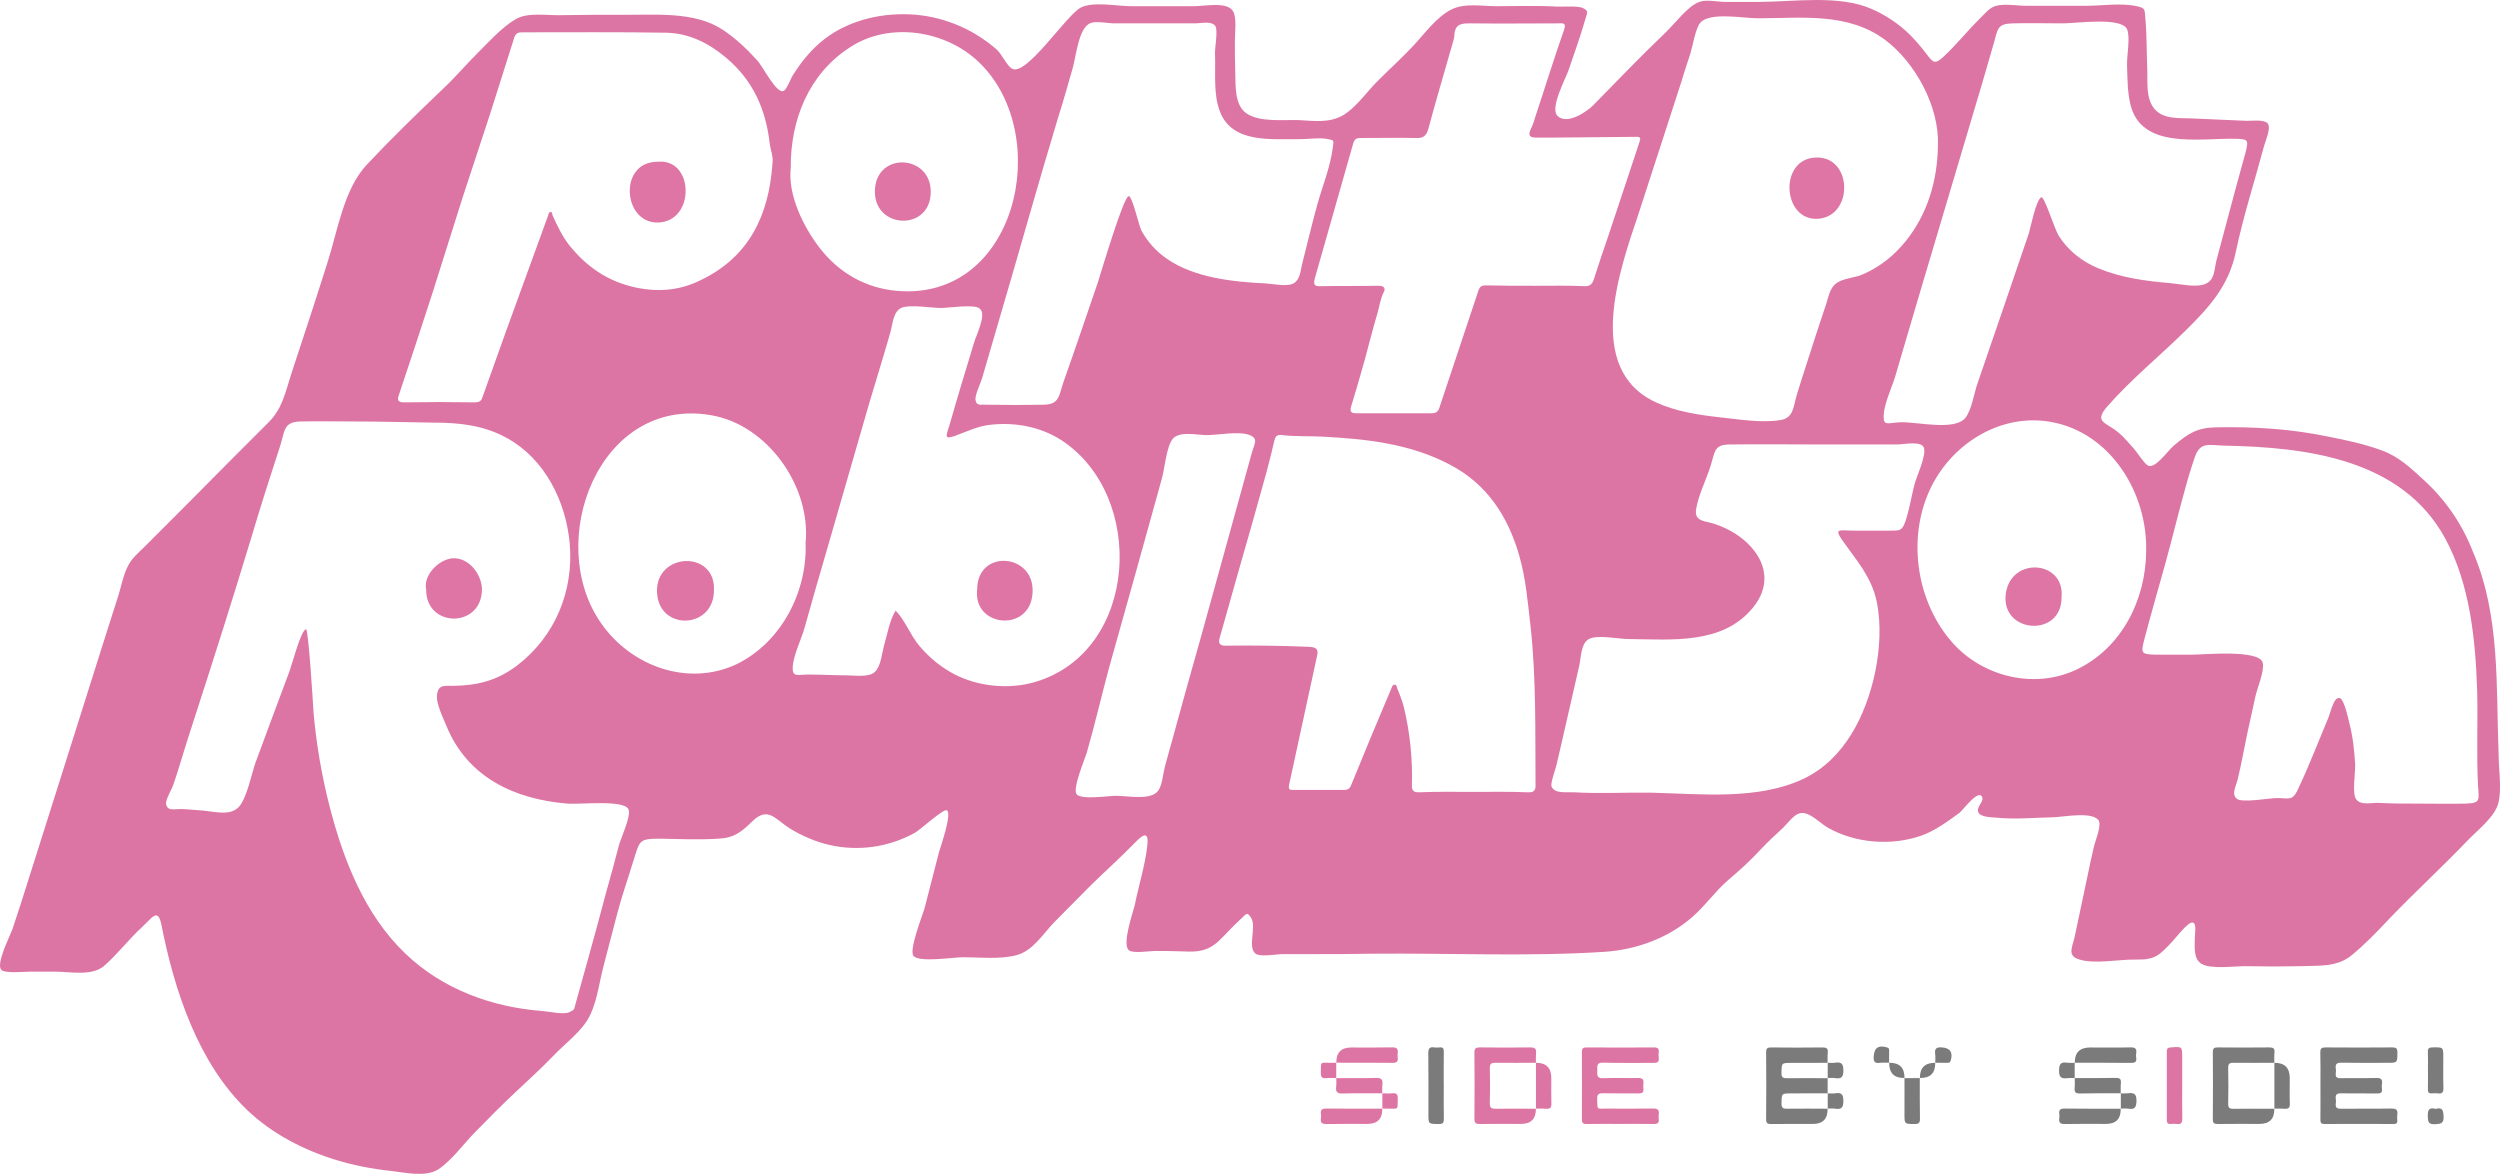 <?xml version="1.0" encoding="UTF-8"?> <svg xmlns="http://www.w3.org/2000/svg" id="_图层_1" viewBox="0 0 641.15 301.05"><defs><style>.cls-1{fill:#7b7b7c;}.cls-1,.cls-2,.cls-3,.cls-4{stroke-width:0px;}.cls-2{fill:#dc75a3;}.cls-3{fill:#dd75a4;}.cls-4{fill:#de75a5;}</style></defs><path class="cls-4" d="M109.3,151.19c-.8-3.6,3.1-7.6,6.6-8,4.3-.4,7.8,4.2,7.7,8.2-.3,9.8-14.4,9.6-14.3-.2h0Z"></path><path class="cls-4" d="M466,40.39c9.1,0,9.3,14.8.5,15.7-9.5.9-10.5-15.7-.5-15.7Z"></path><path class="cls-4" d="M250.6,151.19c0-10.6,15-9.3,14.2,1-.7,10.1-15.3,8.7-14.2-1h0Z"></path><path class="cls-4" d="M168.6,41.49c9.1-1,9.8,14.2,1.1,15.5-9.9,1.4-11.5-15.5-1.1-15.5Z"></path><path class="cls-4" d="M183.1,151.39c0,10-14.1,10.5-14.6.6-.5-10.4,15.1-11,14.6-.6Z"></path><path class="cls-4" d="M238.7,49.19c0,10.4-15.1,9.6-14.3-.8.7-9.5,14.3-8.7,14.3.8Z"></path><path class="cls-4" d="M528.7,153.29c0,10.3-15.6,9.2-14.3-1,1.3-9.7,15.3-8.6,14.3,1Z"></path><path class="cls-3" d="M640.8,193.49c0,3.8.8,8.6,0,12.2-.8,3.7-5.3,7.1-7.9,9.8-6.6,6.9-13.7,13.4-20.3,20.3-3,3.2-6.1,6.4-9.5,9.2-3.8,3.1-8.3,2.6-13.1,2.8-4.5.1-9.1.1-13.6,0-3-.1-9.2.9-11.8-.6-2.2-1.3-1.7-4.7-1.7-7,0-.7.5-3.5-.6-3.6-1.2-.2-4.5,4.2-5.3,5-3.2,3.4-4.3,4.6-9.2,4.5-4.3-.1-10.8,1.3-14.8-.1-2.9-1-1.5-3.1-.9-5.9,1.1-5.2,2.2-10.4,3.3-15.6.5-2.4,1-4.9,1.6-7.3.3-1.4,1.9-5.2,1.3-6.6-1.2-2.6-9-1.1-11.5-1-4.9.1-10,.6-14.9.1-1.1-.1-3.9-.1-4.5-1.3-.7-1.4,1.3-2.6,1-3.8-.8-2.6-4.9,3.1-5.9,3.9-2.9,2.1-6.3,4.6-9.7,5.8-7.7,2.7-16.9,2-24-2-2-1.1-4.9-4.4-7.3-3.7-1.5.4-3.1,2.6-4.2,3.7-2,1.8-3.9,3.6-5.7,5.5-2.7,2.9-5.5,5.5-8.5,8-3.3,2.9-5.7,6.4-9,9.3-6.1,5.4-14.2,8.4-22.4,9-19.9,1.3-40.1.3-60,.5-5,.1-10.1.1-15.1.1h-7.6c-1.5,0-5.8.8-7-.1-2.2-1.8.4-6.9-1.2-9.3-1.1-1.6-1.1-.9-2.9.7-1.9,1.7-3.5,3.6-5.3,5.3-2.9,2.7-5.5,2.9-9.3,2.7-2.4-.1-4.8-.1-7.2-.1-1.3,0-5.5.7-6.6-.2-1.8-1.5,1-9.5,1.5-11.5,1-5,2.6-10,3.2-15,.5-3.8-.7-3.6-3-1.2-3.7,3.8-7.6,7.3-11.4,11-3.2,3.2-6.3,6.4-9.5,9.6-2.9,3-5.4,7.3-9.7,8.4-4.3,1.1-9.4.5-13.7.5-2.3,0-11,1.4-12.6-.3-1.3-1.4,2.3-10.5,2.8-12.2,1.2-4.8,2.5-9.6,3.7-14.4.3-1.1,3.5-10.1,2-10.8-.9-.4-7,5.2-8.2,5.8-6.7,3.7-14.5,4.8-21.9,3.1-3.5-.8-7-2.3-10.1-4.2-3.8-2.4-5.6-5.7-9.5-2-2.9,2.8-4.7,4.4-8.9,4.6-4.9.3-9.9.1-14.9,0-5.4,0-5.2.4-6.8,5.5-1.4,4.6-3,9.1-4.2,13.7-1.2,4.5-2.3,8.9-3.5,13.4s-1.8,10.4-4.4,14.3c-2.2,3.3-6,6.1-8.7,9-3.1,3.2-6.4,6.2-9.6,9.2-3.4,3.2-6.8,6.6-10.1,10-3,3-6.1,7.4-9.6,9.7-3.3,2.1-8.5.8-12.2.4-4.7-.5-9.4-1.4-14-2.8-8.2-2.5-16.4-6.7-22.7-12.7-12.7-12.1-18.8-30.8-22.1-47.6-.9-4.5-2.4-1.8-5,.6-3.4,3.1-6.3,7-9.8,10-3.1,2.6-8.7,1.4-12.5,1.4h-6.4c-1.4,0-6.2.5-7.3-.4-1.6-1.4,2.1-8.6,2.8-10.5,1.6-4.8,3.1-9.5,4.6-14.3,3.1-9.8,6.2-19.6,9.3-29.4l9-28.5c1.4-4.5,2.9-9,4.3-13.5.7-2.3,1.2-5,2.3-7.2,1-2.2,2.8-3.6,4.5-5.3,7.3-7.3,14.6-14.6,21.8-21.9,3.3-3.3,6.6-6.6,9.9-9.9,3.5-3.5,4.3-7.7,5.8-12.4,3.1-9.4,6.2-18.8,9.2-28.3,2.7-8.3,4.2-19,10.2-25.4,6.3-6.7,12.9-13.1,19.5-19.4,3.1-2.9,5.8-6.1,8.8-9.1,2.8-2.8,6.4-6.8,9.9-8.8,3.1-1.8,8-.9,11.5-1,5.2-.1,10.3-.1,15.5-.1,8.4.1,18.7-1,26,3.8,3.2,2.1,6.3,5,8.9,7.9,1.5,1.6,5,8.8,6.8,7.8.8-.4,1.8-3.2,2.4-4.1,1.1-1.7,2.2-3.3,3.5-4.8,2.8-3.3,6.1-5.9,10.1-7.7,7.2-3.3,16.1-3.9,23.7-1.9,3.8,1,7.5,2.6,10.8,4.8,1.5,1,2.9,2,4.2,3.2,1.2,1.1,2.5,4,3.8,4.8,3.6,2.2,13.8-13.5,17.6-15.6,3.1-1.7,9.5-.4,13-.4h16.1c2.8,0,8.7-1.3,10.1,1.4.9,1.8.4,5.5.4,7.4,0,2.8,0,5.6.1,8.4.1,3.3-.2,8.2,2.9,10.3,3.4,2.3,9.4,1.6,13.2,1.7,3.9.2,7.8.8,11.3-1.1,3.7-2.1,6.3-6.2,9.3-9.1,3-3,6.1-5.8,9-8.9,2.9-3.1,5.8-7.2,9.6-9.2,3.5-1.8,7.9-.9,11.6-.9,5.2,0,10.4-.2,15.6.1,1.5.1,5.3-.3,6.7.4,1.6.8,1,1.2.5,3.1-1.3,4.4-2.8,8.7-4.3,13-.8,2.2-4.7,9.5-2.8,11.5,2.5,2.5,7.6-1.1,9.2-2.7,6.1-6.2,12.2-12.6,18.6-18.7,2.3-2.2,5.6-6.7,8.6-7.8,1.8-.7,4.7,0,6.6,0h8.5c9,0,20.7-1.9,29.1,1.8,3.5,1.5,6.9,3.8,9.6,6.4,1.5,1.5,2.9,3.1,4.2,4.8,1.9,2.5,2.3,3.3,4.8.9,3.2-3,5.9-6.4,9-9.5,1.4-1.3,2.5-2.9,4.3-3.4,2.2-.6,5.6,0,7.9,0h15c4.1,0,9.2-.8,13.2.1,2.2.5,2,.7,2.2,3.1.4,4.4.3,8.9.5,13.3.1,3.2-.4,7.4,1.9,10,2.4,2.8,6.8,2.2,10,2.4,4.6.2,9.2.4,13.7.6,1.1,0,4.5-.4,5.3.7.9,1.2-.7,4.7-1,5.9-2.4,9-5.3,17.9-7.2,27-1.8,8.7-6.8,14.2-13,20.3-6.6,6.5-13.9,12.4-20,19.4-3.6,4.1-.1,4,3.1,6.8,1.4,1.2,2.5,2.6,3.7,3.9,1,1.1,2.4,3.5,3.5,4.3,1.9,1.3,5-3.5,6.9-5.1,3.6-3,5.8-4.5,10.7-4.6,9.8-.2,19.3.4,28.9,2.4,4.6.9,9.2,1.9,13.6,3.5,4.4,1.6,7.4,4.5,10.8,7.6,5.6,5.1,9.9,11.4,12.6,18.4,7.1,16.4,5.9,34.8,6.6,52h0ZM90.3,108.09c-4.4,0-8.8-.1-13.2,0-4.4.1-4,2.3-5.2,6.1-2.5,7.7-5,15.4-7.3,23.2-4.7,15.5-9.6,31-14.6,46.4-1.3,3.9-2.5,7.8-3.7,11.7-.6,2-1.2,3.9-1.9,5.9-.3.9-2.1,4-1.8,4.9.5,1.9,2.1,1.1,4.3,1.2,1.8.1,3.6.3,5.3.4,3,.3,7,1.4,9.1-1s3.2-8.5,4.3-11.5c1.4-3.9,2.9-7.7,4.3-11.6,1.5-3.9,2.9-7.9,4.4-11.8.6-1.6,2.9-10.5,4.2-10.6.6-.1,1.8,19.2,1.9,21.2.7,8.1,2.1,16.3,4.1,24.1,3.5,13.7,9,27.9,19.5,37.9,9.5,9.1,22.1,13.7,35.1,14.7,1.6.1,5.5,1,6.9.3,1.6-.8,1.1-.5,1.7-2.5.9-3.1,1.7-6.2,2.6-9.3,1.8-6.4,3.5-12.7,5.2-19.1,1.1-3.9,2.2-7.9,3.2-11.8.5-1.9,3.2-7.6,2.5-9.3-1.1-2.6-12.6-1.2-15.7-1.5-13.5-1.1-25.6-6.7-31-19.9-.8-2-2.8-5.9-2.4-8.2.4-2.4,1.8-2.1,4.1-2.1,6.3-.1,11.2-1.3,16.4-5.2,9.8-7.5,14.6-19.2,13.5-31.4-1-10.7-6.3-21.5-16-26.9-5.9-3.3-12.2-4-18.8-4-7-.1-14-.3-21-.3h0ZM497,37.29c.4-9.9-5.8-21.3-13.6-27.1-9.6-7.1-21.4-5.5-32.6-5.5-3.7,0-12.4-1.7-14.8,1.2-1.2,1.5-1.9,6-2.5,7.9-.8,2.4-1.6,4.8-2.3,7.2-3.7,11.3-7.3,22.6-11,33.9-4.8,14.3-14,39.8,4.5,48.3,5,2.3,10.7,3.2,16.1,3.8,4.8.5,11.2,1.6,16,.7,3.2-.6,3.1-3.4,4-6.4.8-2.6,1.6-5.2,2.5-7.9,1.6-5.1,3.3-10.2,5-15.3.8-2.4,1-4.6,3.2-5.8,1.8-1,4.5-1.1,6.4-2,4.3-1.9,7.9-4.8,10.8-8.4,5.6-6.9,8.2-15.6,8.3-24.6h0ZM620.2,206.09c4,0,8.1.1,12.1,0,4.1-.1,3.4-1,3.2-4.9-.4-7.9,0-15.8-.2-23.7-.4-13.2-1.8-27.6-8.2-39.4-11.1-20.4-35.5-23.4-56.6-23.8-4-.1-6.2-1.1-7.6,2.9-1,2.9-1.9,5.9-2.7,8.9-1.7,6.1-3.2,12.4-4.9,18.5-1.8,6.5-3.7,13-5.4,19.5-.9,3.5-.7,3.7,2.9,3.8h9.5c3,0,17.2-1.4,18,2.1.5,2.1-1.5,6.7-1.9,8.7-.7,3.2-1.4,6.4-2.1,9.6-.8,3.9-1.5,7.7-2.4,11.5-.5,2-1.7,3.9-.2,5.1,1.3,1,7.8-.1,9.6-.2,3.4-.2,4.5,1.1,6-2.2,2.9-6.1,5.3-12.4,7.9-18.6.5-1.2,1.4-5.6,3-4.8,1,.5,2.1,5.4,2.3,6.3.9,3.4,1.3,7.1,1.5,10.6.1,2-.8,7.3.2,8.9,1.1,1.7,3.7,1,5.4,1,3.6.2,7.1.2,10.6.2h0ZM378,203.09c4.6,0,9.1-.1,13.7.1,1.8.1,2.2-.5,2.1-2.2-.1-13.6.2-27.1-1.3-40.6-.7-6.1-1.2-12.1-2.9-18-2.9-10-8.2-18.2-17.7-23.2-10.2-5.4-21.3-6.6-32.6-7.2-3.5-.2-7,0-10.4-.4-1.5-.2-1.8.3-2.1,1.5-.9,3.9-1.9,7.8-3,11.6-1.8,6.6-3.7,13.2-5.6,19.8-1.8,6.4-3.6,12.8-5.4,19.1-.4,1.4,0,2,1.5,2,7.2-.1,14.3,0,21.5.3,1.6.1,2.4.5,2,2.2-1.2,5.5-2.4,11-3.6,16.6-1.2,5.5-2.4,11.1-3.6,16.6-.2,1.1.1,1.3,1,1.3h13.1c1,0,1.5-.4,1.8-1.2,1.7-4.1,3.4-8.3,5.1-12.4,1.8-4.2,3.5-8.4,5.3-12.6.1-.4.3-.8.8-.8.4,0,.5.4.6.8.6,1.6,1.3,3.2,1.7,4.8,1.6,6.6,2.3,13.4,2.1,20.2,0,1.4.4,1.8,1.8,1.8,4.9-.2,9.5-.1,14.1-.1h0ZM241.3,78.99c-2.4,0-8.1-1-10.2,0s-2.2,4.4-2.8,6.4c-1.7,6-3.6,12-5.4,18.1-3.7,12.7-7.3,25.4-11,38.1-1.9,6.4-3.7,12.8-5.5,19.2-.8,3-3,7.3-3.1,10.4-.1,2.6,1.4,1.8,4.1,1.8,3.2,0,6.4.2,9.6.2,2,0,5.7.6,7.3-.8,1.6-1.4,1.9-4.9,2.4-6.8.9-2.9,1.4-6.5,3-9,2.5,2.6,3.8,6.4,6.2,9.2,2.5,2.9,5.4,5.3,8.8,7.1,6.2,3.2,14,4,20.8,2,26.6-7.9,28.5-47.8,6.7-62-5.3-3.4-11.6-4.6-17.8-4-3.5.3-6.2,1.7-9.5,2.9-3.1,1.1-2.1-.3-1.3-3.1,2-7,4.1-13.9,6.2-20.8.5-1.8,3.3-7.3,1.5-8.7-1.2-1.3-8.1-.2-10-.2h0ZM466.9,113.99c-7.7,0-15.4-.1-23.1,0-4.2,0-3.9,1.6-5.1,5.5-1.1,3.5-3.1,7.4-3.7,11-.6,3.5,2.5,3,5.1,4,3.4,1.2,6.6,3.1,9,5.8,4.3,4.8,4.6,10.5.5,15.5-7.8,9.6-20.8,8.2-32,8.1-2.5,0-7.9-1.2-10.1,0-2.1,1.1-2,4.8-2.5,6.9-1.5,6.6-3,13.1-4.5,19.7-.4,1.9-.9,3.7-1.3,5.6-.2,1-1.6,4.7-1.3,5.6.8,1.9,3.5,1.4,5.8,1.5,6.6.4,13.2,0,19.8.1,12.6.3,27.4,2,39.1-3.6,10.5-5,16-16.4,18.3-27.3,1.2-5.8,1.6-12.3.4-18.1-1.3-6.3-5.2-10.6-8.8-15.7-2.3-3.3-.6-2.5,3-2.5h8.9c2.9,0,3.4.1,4.3-2.5,1-3,1.5-6.3,2.3-9.4.5-1.9,3.1-7.4,2.4-9.4-.7-1.8-5.2-.8-6.8-.8h-19.7,0ZM198.1,41.99c.3-1.8-.5-3.5-.7-5.2-1-8.8-4.3-16.2-11.2-22-4.5-3.8-9.6-6.3-15.4-6.4-12.3-.2-24.6-.1-36.9-.1-1,0-1.6.2-2,1.3-2.1,6.8-4.3,13.5-6.4,20.2-2.3,7-4.6,14-6.9,21-2.6,8.1-5.1,16.3-7.7,24.4-2.8,8.7-5.7,17.4-8.6,26.1-.5,1.4-.2,1.9,1.4,1.9,6-.1,12.1-.1,18.1,0,1.3,0,1.7-.5,2-1.5,2-5.6,4-11.2,6-16.8,3.6-9.9,7.2-19.8,10.8-29.7.1-.3.1-.8.5-.8.6-.1.5.5.6.8,1.2,2.7,2.5,5.4,4.3,7.7,4.5,5.6,10,9.4,17.3,10.9,5.9,1.2,11.4.6,16.5-2,12.3-5.9,17.4-16.6,18.3-29.8h0ZM529.1,5.99c-4.3,0-8.6-.1-12.8,0-4.1.1-3.9,1.3-5,5.2-2,7-4.1,14.1-6.2,21.1-4.4,14.9-8.9,29.8-13.3,44.7-1.9,6.6-3.9,13.1-5.8,19.7-.9,2.9-2.7,6.6-2.9,9.7-.2,3.1,1.1,2,4.4,1.9,4.4-.1,13.9,2.3,16.6-1.2,1.6-2.1,2.2-6.4,3.1-8.9,1.2-3.5,2.4-7,3.6-10.5,2.2-6.3,4.3-12.6,6.5-19,1-2.9,2-5.8,3-8.8.5-1.6,1.8-8.5,3.2-9.3.8-.4,3.4,8.2,4.5,9.9,2.4,3.8,6,6.6,10.1,8.3,5.7,2.4,12.2,3.3,18.3,3.8,2.4.2,6.7,1.2,9,.3,2.6-1,2.4-3.4,3-6,1.7-6.4,3.4-12.8,5.1-19.1.8-2.9,1.6-5.8,2.4-8.7.8-3.3.7-3.4-2.7-3.5-9.1-.2-24.3,2.9-26.9-9.1-.7-3.1-.7-6.5-.8-9.7-.1-2.4.9-7.3,0-9.3-1.5-3.2-12.9-1.5-16.4-1.5h0ZM393.7,73.29c4.2,0,8.4-.1,12.6.1,1.5.1,2.1-.6,2.5-1.9,1.1-3.5,2.3-7,3.5-10.5,2.7-8.2,5.5-16.4,8.2-24.7.3-.8.2-1.2-.8-1.2-7.1.1-14.2.1-21.3.2h-4.4c-1.5,0-2.2-.4-1.5-2,.5-1,.9-2.1,1.2-3.2,2.5-7.5,4.8-15,7.4-22.4.5-1.5.2-1.8-1.2-1.7-7.6,0-15.1.1-22.7,0-2.2,0-4,0-4.2,2.9,0,.6-.2,1.3-.4,2-2.1,7.4-4.3,14.7-6.3,22.2-.5,1.8-1.4,2.4-3.1,2.3-4.7-.1-9.5,0-14.2,0-.9,0-1.5.1-1.9,1.2-3.3,11.6-6.6,23.2-9.9,34.8-.4,1.5-.2,2.1,1.5,2,5-.1,9.9,0,14.9-.1,1.3,0,1.8.6,1.3,1.6-.9,1.7-1.1,3.6-1.6,5.3-1.2,4-2.2,8.1-3.3,12.1-1.1,4-2.3,8-3.5,12-.4,1.4.1,1.7,1.4,1.7h19.3c1,0,1.6-.4,1.9-1.3,3.3-10,6.7-20,10-30,.4-1.2.8-1.5,2-1.5,4,.1,8.3.1,12.6.1h0ZM333.4,35.69c-7.2-.1-17.3,1.2-20.5-7-1.8-4.5-1.1-10.1-1.3-14.9-.1-1.3.8-5.9.1-7.1-.9-1.4-3.8-.7-5.1-.7h-20.8c-1.7,0-4.9-.7-6.3,0-2.9,1.4-3.5,8.3-4.4,11.5-1.2,4.1-2.3,8.2-3.6,12.2-5.3,17.5-10.2,35.2-15.4,52.8-1.4,4.8-2.8,9.6-4.2,14.4-.4,1.4-2,4.6-1.7,5.8.3,1.5,1.3,1,2.9,1.1,4.9.1,9.8.1,14.6,0,4.1-.1,3.8-2.3,5.1-6,3-8.4,5.8-16.8,8.7-25.2.7-2.1,6.7-22.5,8-22.3.9.1,2.6,7.6,3.2,8.8,1.6,2.9,3.8,5.4,6.6,7.3,7.1,4.9,17,5.9,25.4,6.3,1.6.1,5.5.9,7,0,1.7-.9,1.8-3.1,2.2-4.8,1.3-5.1,2.5-10.2,3.9-15.3,1.3-4.7,3.4-9.8,4-14.7.3-2.1.4-1.9-1.7-2.3-1.9-.3-4.6.1-6.7.1h0ZM206.6,139.19c1.4-14.4-9.7-30.2-24.2-32.7-28.8-5-42.9,32.5-28.2,53.4,7.6,10.9,22.1,16.3,34.6,10.5,11.6-5.6,18.3-18.7,17.8-31.2h0ZM202.8,42.99c-.8,7.1,3.3,15.3,7.5,20.7,4.9,6.3,11.7,10.2,19.7,10.9,30.7,2.7,40.3-39.7,21.3-58.4-8.5-8.4-23.2-10.8-33.4-4-10.5,6.8-15.2,18.6-15.1,30.8h0ZM550.4,141.39c.4-14.9-9.1-30.5-24.5-33.2-13.1-2.3-25.8,5.9-31.1,17.7-5.7,12.6-3.2,28.6,5.9,38.9,7.8,8.8,21,12,31.7,7,11.7-5.5,17.9-17.9,18-30.4h0ZM286.2,204.09c3.1,0,9.1,1.3,10.9-1.4,1-1.5,1.2-4.5,1.7-6.3.7-2.4,1.3-4.8,2-7.2,2.4-8.7,4.8-17.5,7.3-26.2,4.3-15.6,8.6-31.1,12.9-46.7.7-2.5,1.8-3.8-.5-4.7-2.6-1.1-8.2,0-11,0-2.4,0-6.9-1.1-8.7.9-1.7,2-2.1,7.9-2.9,10.5-4.4,16-8.9,32-13.4,48-2,7.4-3.7,14.8-5.8,22.1-.5,1.6-3.7,9.2-2.6,10.6,1.2,1.5,8.2.4,10.1.4h0Z"></path><path class="cls-2" d="M415.43,288.24c-2.84,0-5.69-.03-8.53.02-.94.02-1.21-.3-1.21-1.22.03-5.77.03-11.53,0-17.3,0-.86.3-1.12,1.14-1.11,5.79.03,11.59.03,17.38,0,.94,0,1.29.31,1.19,1.22-.05.48-.06.98,0,1.47.13,1.03-.34,1.28-1.31,1.27-4.32-.04-8.64.07-12.95-.06-1.88-.06-1.44,1.07-1.5,2.09-.05,1.09-.13,1.98,1.52,1.9,2.94-.14,5.9.01,8.85-.06,1.15-.03,1.61.32,1.46,1.46-.06.43-.05.87,0,1.3.1.94-.31,1.21-1.22,1.2-3.01-.04-6.01.03-9.02-.04-1.15-.03-1.68.18-1.62,1.49.13,2.91-.27,2.42,2.43,2.44,3.94.03,7.87.05,11.81-.02,1.21-.02,1.74.29,1.55,1.54-.06.37-.05.77,0,1.14.13,1.01-.29,1.31-1.29,1.29-2.9-.06-5.79-.02-8.69-.02h.01Z"></path><path class="cls-1" d="M595.1,278.44c0-2.83.05-5.66-.03-8.48-.03-1.1.35-1.35,1.39-1.34,5.68.05,11.36.04,17.05,0,.96,0,1.32.2,1.32,1.25,0,2.7.05,2.7-2.63,2.7-3.88,0-7.76.05-11.64-.03-1.23-.03-1.72.31-1.52,1.54.06.37.05.77,0,1.14-.14,1,.25,1.31,1.27,1.29,3-.06,6.01.03,9.01-.05,1.18-.03,1.76.22,1.55,1.5-.07.42-.06.87,0,1.3.12.96-.32,1.19-1.21,1.17-3.06-.05-6.12.03-9.18-.04-1.15-.03-1.61.31-1.44,1.45.06.37.05.77,0,1.14-.15,1.07.27,1.38,1.35,1.37,4.26-.06,8.52.02,12.78-.05,1.22-.02,1.86.22,1.64,1.58-.08.48-.05.98,0,1.47.06.74-.29.91-.97.91-5.9-.02-11.8-.03-17.7,0-.94,0-1.06-.4-1.05-1.17.03-2.88.01-5.76.01-8.65h0Z"></path><path class="cls-1" d="M468.72,276.46v3.95l.02-.02c-3.1,0-6.2.02-9.3.02-2.58,0-2.51,0-2.55,2.61-.01,1.12.38,1.34,1.4,1.32,3.48-.05,6.96-.01,10.44,0l-.02-.02c.05,2.62-1.21,3.93-3.8,3.93-3.55,0-7.11-.03-10.66.02-.97.01-1.32-.21-1.31-1.25.05-5.71.05-11.42,0-17.14,0-1.04.34-1.26,1.31-1.25,4.37.05,8.74.05,13.12,0,1.05-.01,1.5.24,1.38,1.35-.09.86-.03,1.74-.04,2.61l.02-.02c-3.1,0-6.2.02-9.3.02-2.58,0-2.51,0-2.55,2.61-.01,1.12.38,1.34,1.4,1.32,3.48-.05,6.96-.01,10.44,0l-.02-.02.02-.04Z"></path><path class="cls-2" d="M393.89,284.31c.05,2.62-1.23,3.93-3.84,3.93-3.5,0-7-.03-10.49.02-1.02.01-1.44-.2-1.43-1.33.05-5.66.05-11.32,0-16.98-.01-1.13.41-1.34,1.43-1.33,4.32.05,8.64.06,12.95,0,1.21-.02,1.52.43,1.42,1.51-.08.81-.03,1.63-.03,2.45l.02-.02c-3.44,0-6.88.05-10.32,0-1.08-.02-1.56.2-1.52,1.41.08,2.99.08,5.98,0,8.97-.03,1.21.44,1.43,1.52,1.41,3.44-.05,6.88-.01,10.32,0l-.02-.02v-.02Z"></path><path class="cls-1" d="M583.27,284.31c.05,2.62-1.21,3.93-3.8,3.93-3.55,0-7.11-.03-10.66.02-.97.01-1.32-.21-1.31-1.25.05-5.71.05-11.42,0-17.14,0-1.04.34-1.26,1.31-1.25,4.37.05,8.74.05,13.12,0,1.05-.01,1.5.24,1.38,1.35-.09.86-.03,1.74-.04,2.61l.02-.02c-3.49,0-6.97.05-10.46,0-1.05-.02-1.41.26-1.39,1.35.07,3.03.07,6.07,0,9.11-.03,1.1.34,1.36,1.39,1.34,3.48-.05,6.97-.01,10.46-.01l-.02-.02v-.02Z"></path><path class="cls-1" d="M370.27,278.39c0,2.83-.04,5.65.02,8.48.02,1.01-.2,1.42-1.33,1.4-2.63-.04-2.63.03-2.63-2.53,0-5.16.04-10.33-.03-15.49-.01-1.22.22-1.86,1.58-1.63.42.07.88.05,1.31,0,.89-.11,1.1.3,1.09,1.12-.04,2.88-.02,5.76-.02,8.64h.01Z"></path><path class="cls-2" d="M559.65,278.46c0,2.77-.05,5.55.02,8.32.03,1.11-.25,1.64-1.44,1.47-.48-.07-.98-.04-1.47,0-.76.06-1.06-.23-1.06-1.02.02-5.87.02-11.74,0-17.61,0-.67.21-.93.93-.99,3.02-.26,3.02-.29,3.02,2.66v7.18h0Z"></path><path class="cls-2" d="M342.71,272.57c-.03-2.62,1.24-3.93,3.83-3.93,3.49,0,6.98.05,10.47-.03,1.15-.02,1.61.32,1.45,1.46-.05.37-.05.76,0,1.14.14,1.08-.31,1.39-1.37,1.37-4.8-.06-9.6-.03-14.4-.04l.02.02h0Z"></path><path class="cls-1" d="M543.88,284.31c.05,2.62-1.2,3.93-3.77,3.93-3.49,0-6.97-.05-10.46.03-1.22.03-1.72-.3-1.52-1.52.05-.32.05-.65,0-.97-.16-1.09.19-1.5,1.39-1.48,4.79.07,9.59.04,14.38.04l-.02-.03h0Z"></path><path class="cls-2" d="M354.5,284.31c.05,2.62-1.22,3.93-3.82,3.93-3.49,0-6.98-.04-10.47.03-1.14.02-1.62-.31-1.45-1.46.05-.37.05-.76,0-1.14-.14-1.08.31-1.38,1.37-1.37,4.8.05,9.6.03,14.4.03l-.02-.02h0Z"></path><path class="cls-1" d="M532.09,272.57c-.03-2.62,1.28-3.93,3.95-3.93,3.43,0,6.87.06,10.3-.03,1.23-.03,1.7.32,1.51,1.53-.06.37-.06.77,0,1.14.18,1.14-.39,1.32-1.4,1.31-4.79-.05-9.59-.03-14.38-.04l.03.02h-.01Z"></path><path class="cls-2" d="M393.89,272.57c2.64-.03,3.96,1.28,3.96,3.93,0,2.16-.05,4.32.02,6.48.04,1.06-.3,1.47-1.38,1.37-.86-.08-1.73-.03-2.6-.03l.02.02v-11.79l-.02.02h0Z"></path><path class="cls-1" d="M622.67,274.51c0-1.57.05-3.15-.02-4.72-.04-.95.32-1.17,1.22-1.18,2.74-.03,2.74-.07,2.74,2.57s-.06,5.22.03,7.82c.04,1.17-.35,1.56-1.47,1.41-.48-.06-.98-.05-1.47,0-.77.07-1.06-.23-1.04-1.01.05-1.63.01-3.26.01-4.89h0Z"></path><path class="cls-1" d="M583.27,272.57c2.64-.03,3.96,1.28,3.96,3.92,0,2.17-.06,4.34.02,6.51.04,1.07-.3,1.45-1.37,1.35-.86-.08-1.74-.03-2.61-.04l.02.02v-11.79l-.02.02h0Z"></path><path class="cls-2" d="M354.52,280.39c-3.38,0-6.75-.05-10.13.05-1.34.04-1.9-.31-1.72-1.7.1-.75.03-1.52.03-2.27l-.02.02c3.38,0,6.75.05,10.13-.04,1.33-.04,1.91.3,1.72,1.69-.1.75-.03,1.52-.04,2.27l.02-.02h.01Z"></path><path class="cls-1" d="M492.35,276.46c0,3.47-.02,6.95.04,10.42.02,1.03-.24,1.4-1.34,1.39-2.63-.03-2.63.03-2.63-2.52,0-3.09,0-6.19.01-9.28l-.02.02h3.96l-.02-.03h0Z"></path><path class="cls-1" d="M543.91,280.38c-3.49,0-6.99-.02-10.48.05-1.07.02-1.47-.28-1.37-1.36.09-.86.02-1.74.03-2.61l-.02.02c3.49,0,6.99.03,10.48-.04,1.05-.02,1.49.25,1.37,1.35-.09.86-.03,1.74-.04,2.61l.02-.02h0Z"></path><path class="cls-2" d="M342.71,276.46c-.87,0-1.76-.05-2.62.04-1.13.11-1.38-.39-1.35-1.41.09-3.05-.31-2.47,2.49-2.53.49-.01.98,0,1.48,0l-.02-.02v3.94l.02-.02h0Z"></path><path class="cls-1" d="M468.72,272.57c.65,0,1.32.07,1.95-.03,1.61-.25,2.08.31,2.08,1.98s-.47,2.23-2.08,1.98c-.64-.1-1.3-.03-1.95-.04l.02.02v-3.95l-.02.02v.02Z"></path><path class="cls-1" d="M488.44,276.46c-2.66.05-3.97-1.25-3.94-3.92l-.02.02c2.68-.03,3.99,1.27,3.94,3.92-.08,3.97.02-.02.02-.02Z"></path><path class="cls-1" d="M492.38,276.49c-.03-2.65,1.28-3.95,3.94-3.92l-.02-.03c.06,2.67-1.25,3.97-3.94,3.92-4.03-.08.02.03.02.03Z"></path><path class="cls-1" d="M532.07,272.54v3.95l.02-.02c-.6,0-1.2-.05-1.79.03-1.55.21-2.29-.11-2.24-1.98.04-1.65.46-2.23,2.08-1.98.64.1,1.3.02,1.95.03l-.03-.02h0Z"></path><path class="cls-2" d="M354.5,280.41c.87,0,1.76.06,2.62-.03,1.13-.11,1.38.38,1.35,1.41-.09,3.05.3,2.47-2.49,2.53-.49.01-.98-.01-1.48-.02l.02.02v-3.95l-.02.02v.02Z"></path><path class="cls-1" d="M468.72,280.41c.65,0,1.32.07,1.95-.03,1.61-.25,2.08.31,2.08,1.98s-.47,2.23-2.08,1.98c-.64-.1-1.3-.03-1.95-.04l.02.02v-3.95l-.02.02v.02Z"></path><path class="cls-1" d="M543.91,284.33v-3.95l-.02.02c.6,0,1.2.05,1.79-.02,1.55-.2,2.29.11,2.24,1.98-.04,1.65-.46,2.23-2.08,1.98-.64-.1-1.3-.03-1.95-.04l.02.03h0Z"></path><path class="cls-1" d="M496.32,272.57c0-.76.07-1.52-.03-2.26-.18-1.33.27-1.78,1.66-1.7,2.17.12,3,1.28,2.3,3.47-.17.52-.5.48-.87.49-1.03,0-2.06,0-3.09-.02l.02.03h.01Z"></path><path class="cls-1" d="M484.5,272.54c-.81,0-1.63-.06-2.43.04-1.19.14-1.6-.24-1.55-1.49.09-2.34,1.19-3.16,3.48-2.45.52.16.49.49.49.86,0,1.02,0,2.05-.02,3.07l.02-.02h0Z"></path><path class="cls-1" d="M624.63,284.39c1.75-.48,1.99.35,2.05,1.92.07,1.76-.6,1.91-2.1,2-1.87.12-1.91-.71-1.95-2.14-.04-1.58.4-2.23,2.01-1.78h-.01Z"></path></svg> 